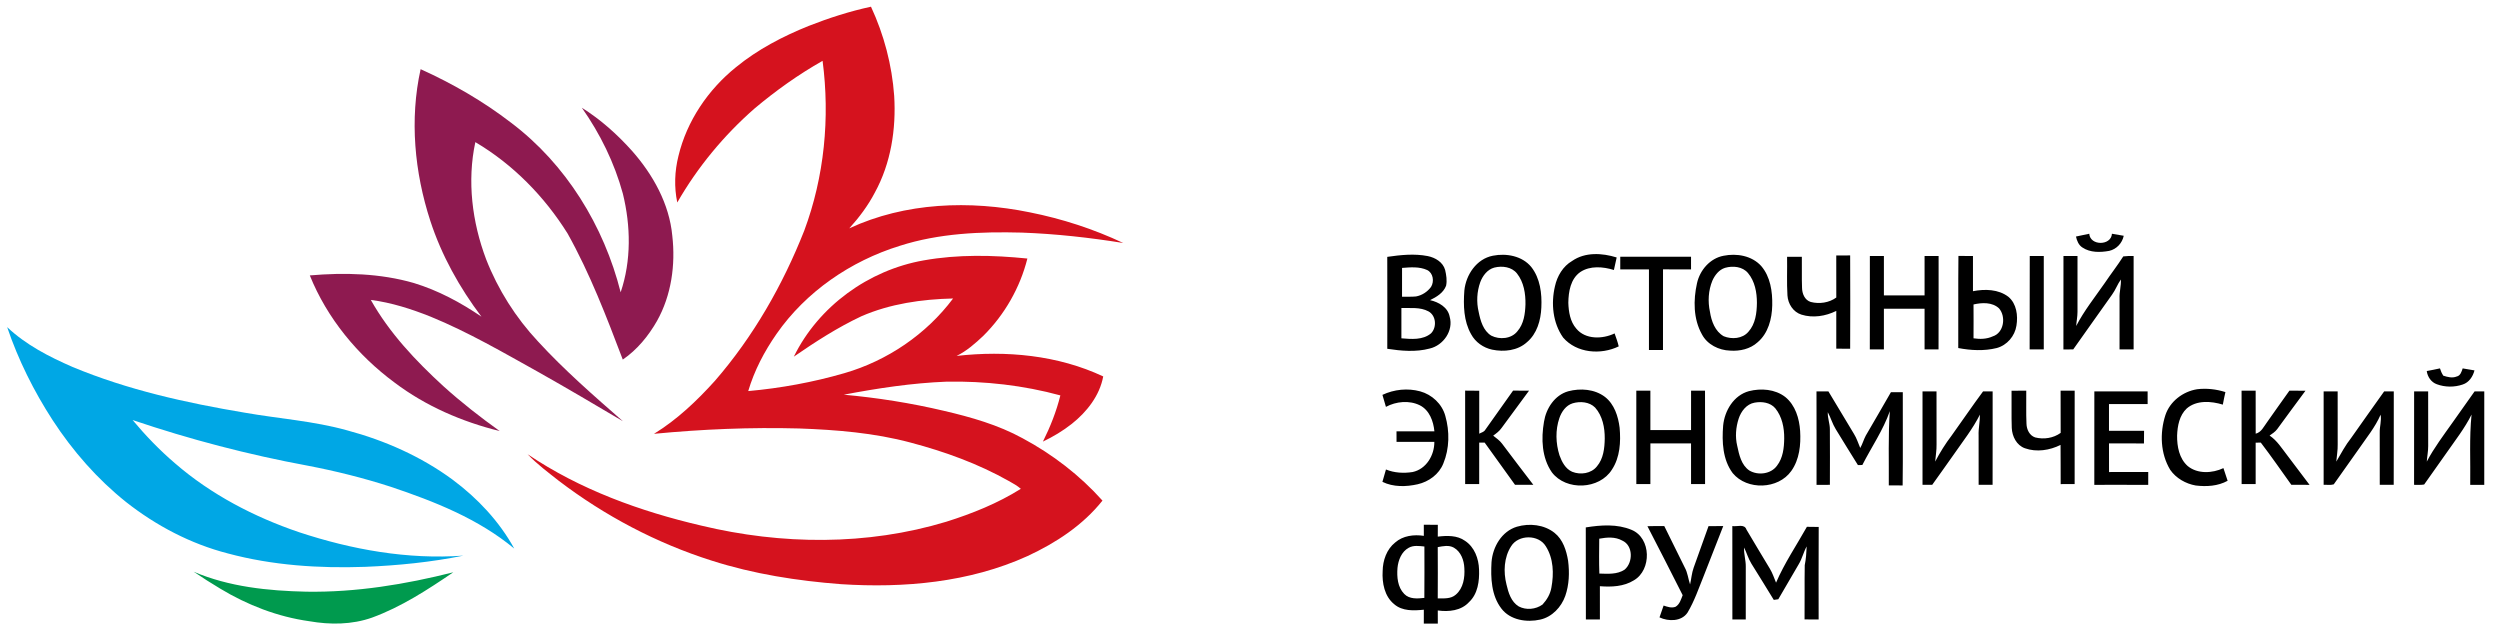 <svg width="145" height="37" viewBox="0 0 145 37" fill="none" xmlns="http://www.w3.org/2000/svg">
<path d="M46.908 1.502C48.081 1.042 49.284 0.654 50.517 0.389C51.272 2.013 51.735 3.775 51.863 5.561C51.981 7.483 51.674 9.469 50.74 11.171C50.346 11.927 49.83 12.614 49.258 13.244C52.509 11.733 56.253 11.606 59.725 12.315C61.594 12.688 63.423 13.279 65.147 14.093C63.201 13.781 61.238 13.562 59.267 13.491C56.89 13.428 54.467 13.527 52.186 14.258C49.342 15.14 46.748 16.914 45.038 19.368C44.331 20.383 43.748 21.495 43.397 22.683C45.283 22.513 47.156 22.171 48.976 21.643C51.464 20.922 53.726 19.389 55.279 17.312C53.468 17.355 51.628 17.616 49.957 18.345C48.578 18.993 47.295 19.823 46.042 20.686C47.474 17.762 50.382 15.662 53.576 15.102C55.558 14.748 57.592 14.792 59.588 14.995C59.164 16.683 58.27 18.248 57.036 19.474C56.564 19.919 56.07 20.357 55.483 20.643C58.351 20.319 61.353 20.595 63.987 21.833C63.78 22.951 63.034 23.894 62.161 24.586C61.646 24.992 61.08 25.33 60.489 25.613C60.917 24.756 61.271 23.863 61.501 22.933C59.357 22.349 57.128 22.097 54.907 22.136C52.902 22.214 50.909 22.517 48.94 22.892C50.892 23.07 52.834 23.376 54.743 23.827C56.316 24.193 57.89 24.64 59.314 25.421C61.047 26.349 62.632 27.568 63.943 29.035C62.806 30.466 61.237 31.491 59.593 32.253C56.222 33.783 52.436 34.118 48.779 33.882C46.243 33.689 43.711 33.294 41.285 32.518C38.083 31.505 35.071 29.914 32.402 27.88C31.783 27.392 31.146 26.918 30.602 26.346C33.635 28.393 37.128 29.659 40.673 30.485C45.326 31.604 50.289 31.653 54.889 30.259C56.393 29.785 57.87 29.192 59.209 28.351C58.998 28.169 58.755 28.034 58.513 27.899C56.729 26.893 54.79 26.192 52.815 25.67C50.707 25.106 48.519 24.929 46.345 24.851C43.537 24.775 40.726 24.893 37.931 25.162C39.271 24.34 40.421 23.247 41.469 22.084C43.694 19.52 45.403 16.529 46.647 13.376C47.812 10.251 48.144 6.83 47.71 3.529C46.309 4.321 44.994 5.259 43.762 6.295C41.986 7.849 40.458 9.696 39.282 11.744C39.094 10.854 39.129 9.928 39.35 9.047C39.836 7.018 41.068 5.203 42.684 3.9C43.943 2.868 45.403 2.108 46.908 1.502Z" fill="#D5121E"/>
<path d="M24.958 12.808C24.041 9.99 23.752 6.921 24.396 4.012C26.251 4.85 28.029 5.875 29.643 7.118C32.829 9.519 35.029 13.105 35.998 16.953C36.621 15.117 36.585 13.105 36.127 11.236C35.639 9.448 34.812 7.76 33.746 6.248C34.836 6.932 35.809 7.8 36.665 8.759C37.876 10.134 38.821 11.823 38.993 13.673C39.186 15.361 38.941 17.129 38.102 18.623C37.605 19.491 36.952 20.289 36.121 20.856C35.176 18.369 34.221 15.87 32.919 13.542C31.58 11.398 29.751 9.532 27.57 8.243C27.084 10.503 27.383 12.888 28.195 15.037C28.883 16.799 29.914 18.425 31.207 19.806C32.731 21.466 34.434 22.949 36.129 24.431C34.516 23.479 32.904 22.523 31.271 21.604C29.211 20.459 27.166 19.263 24.98 18.368C23.863 17.922 22.705 17.55 21.507 17.395C22.584 19.311 24.112 20.929 25.723 22.405C26.755 23.336 27.853 24.194 28.983 25.002C26.8 24.463 24.689 23.552 22.889 22.192C20.74 20.606 18.972 18.459 17.969 15.974C19.984 15.8 22.053 15.85 24.007 16.416C25.411 16.844 26.716 17.543 27.925 18.368C26.655 16.685 25.612 14.817 24.958 12.808Z" fill="#8E1A50"/>
<path d="M0.415 18.973C1.501 20.001 2.849 20.692 4.209 21.284C7.402 22.615 10.799 23.367 14.2 23.936C16.177 24.284 18.193 24.418 20.133 24.96C22.319 25.545 24.425 26.478 26.253 27.822C27.694 28.895 28.959 30.235 29.826 31.817C27.747 30.09 25.193 29.081 22.656 28.231C21.081 27.722 19.471 27.32 17.845 27.009C14.402 26.372 11.007 25.484 7.69 24.362C8.444 25.263 9.26 26.112 10.155 26.875C12.243 28.683 14.736 29.981 17.343 30.867C20.403 31.878 23.647 32.462 26.877 32.227C25 32.607 23.089 32.798 21.178 32.877C18.509 32.971 15.806 32.795 13.219 32.1C11.064 31.546 9.056 30.49 7.312 29.118C5.643 27.786 4.221 26.16 3.055 24.372C1.964 22.689 1.059 20.875 0.415 18.973Z" fill="#00A7E5"/>
<path d="M11.232 33.159C13.289 34.039 15.553 34.269 17.769 34.318C20.647 34.364 23.509 33.895 26.292 33.192C24.803 34.204 23.277 35.201 21.577 35.822C20.414 36.235 19.146 36.242 17.941 36.031C16.108 35.776 14.349 35.094 12.77 34.139C12.248 33.827 11.735 33.501 11.232 33.159Z" fill="#009A4E"/>
<path d="M120.406 13.719C120.662 13.665 120.919 13.609 121.177 13.557C121.224 14.264 122.446 14.264 122.493 13.557C122.721 13.595 122.949 13.635 123.177 13.675C123.088 14.102 122.763 14.452 122.336 14.55C121.819 14.645 121.231 14.659 120.779 14.354C120.558 14.214 120.46 13.961 120.406 13.719ZM80.461 14.898C81.235 14.786 82.031 14.701 82.806 14.852C83.243 14.939 83.692 15.204 83.818 15.659C83.886 15.954 83.938 16.272 83.873 16.573C83.717 16.988 83.32 17.223 82.943 17.408C83.441 17.52 83.982 17.824 84.081 18.37C84.316 19.177 83.71 20.034 82.923 20.215C82.122 20.431 81.272 20.353 80.462 20.23C80.466 18.453 80.468 16.675 80.461 14.898ZM81.319 15.539C81.314 16.095 81.317 16.653 81.318 17.21C81.588 17.203 81.859 17.222 82.129 17.194C82.476 17.132 82.793 16.924 83.001 16.64C83.195 16.327 83.127 15.834 82.776 15.662C82.323 15.454 81.803 15.502 81.319 15.539ZM81.281 17.865C81.282 18.45 81.282 19.037 81.281 19.623C81.857 19.67 82.529 19.733 83.002 19.332C83.347 18.982 83.297 18.298 82.848 18.058C82.368 17.801 81.804 17.879 81.281 17.865ZM86.589 14.831C87.369 14.676 88.283 14.842 88.81 15.48C89.331 16.139 89.438 17.022 89.398 17.836C89.367 18.572 89.146 19.361 88.561 19.849C88.023 20.339 87.233 20.423 86.546 20.28C86.036 20.171 85.574 19.848 85.325 19.385C84.89 18.624 84.87 17.708 84.932 16.856C85.021 15.938 85.64 15.013 86.589 14.831ZM86.67 15.52C86.27 15.628 85.997 15.99 85.857 16.361C85.658 16.914 85.627 17.526 85.764 18.097C85.866 18.605 86.026 19.177 86.492 19.467C86.976 19.713 87.662 19.659 88.012 19.21C88.382 18.784 88.459 18.198 88.477 17.655C88.488 17.032 88.382 16.364 87.986 15.863C87.679 15.474 87.123 15.406 86.67 15.52ZM91.186 15.134C91.937 14.61 92.931 14.672 93.767 14.933C93.712 15.174 93.658 15.417 93.606 15.66C92.984 15.465 92.226 15.399 91.659 15.777C91.09 16.173 90.972 16.918 90.963 17.561C90.98 18.084 91.068 18.652 91.424 19.059C91.954 19.705 92.954 19.673 93.647 19.338C93.734 19.586 93.826 19.834 93.886 20.09C92.849 20.594 91.446 20.487 90.662 19.579C90.06 18.728 89.952 17.602 90.187 16.605C90.316 16.013 90.651 15.443 91.186 15.134ZM99.967 14.834C100.728 14.679 101.61 14.829 102.15 15.429C102.685 16.05 102.807 16.915 102.79 17.708C102.774 18.488 102.559 19.333 101.939 19.854C101.513 20.243 100.913 20.376 100.349 20.336C99.694 20.316 99.021 19.985 98.71 19.389C98.21 18.498 98.208 17.402 98.426 16.427C98.595 15.665 99.18 14.983 99.967 14.834ZM100.054 15.534C99.703 15.642 99.461 15.957 99.317 16.28C99.084 16.849 99.047 17.489 99.178 18.088C99.261 18.627 99.473 19.218 99.975 19.502C100.443 19.693 101.064 19.65 101.408 19.242C101.817 18.791 101.894 18.151 101.901 17.566C101.901 16.961 101.784 16.315 101.386 15.84C101.07 15.456 100.504 15.405 100.054 15.534ZM93.975 14.892C95.343 14.893 96.712 14.893 98.08 14.892C98.081 15.136 98.081 15.38 98.08 15.624C97.538 15.623 96.997 15.624 96.455 15.623C96.452 17.182 96.455 18.74 96.453 20.299C96.182 20.299 95.91 20.298 95.639 20.3C95.639 18.741 95.641 17.183 95.639 15.624C95.084 15.624 94.529 15.623 93.975 15.624C93.973 15.38 93.973 15.136 93.975 14.892ZM103.651 14.894C103.937 14.892 104.221 14.891 104.507 14.894C104.518 15.492 104.494 16.091 104.518 16.689C104.522 17.027 104.672 17.409 105.024 17.514C105.52 17.643 106.086 17.562 106.505 17.257C106.5 16.443 106.503 15.63 106.503 14.816C106.771 14.816 107.04 14.816 107.309 14.815C107.317 16.619 107.318 18.423 107.309 20.227C107.04 20.221 106.771 20.221 106.504 20.223C106.502 19.493 106.501 18.762 106.504 18.032C105.888 18.339 105.149 18.458 104.484 18.249C104.004 18.099 103.701 17.62 103.672 17.132C103.626 16.386 103.664 15.639 103.651 14.894ZM108.452 14.848C108.723 14.848 108.994 14.848 109.266 14.849V17.132H111.625V14.849C111.896 14.848 112.167 14.848 112.439 14.849C112.437 16.654 112.444 18.461 112.435 20.266C112.165 20.266 111.895 20.266 111.625 20.267C111.624 19.48 111.625 18.693 111.625 17.908C110.839 17.907 110.052 17.907 109.266 17.908C109.265 18.693 109.266 19.48 109.266 20.267C108.993 20.266 108.721 20.266 108.449 20.267C108.456 18.461 108.45 16.654 108.452 14.848ZM113.579 20.186C113.588 18.405 113.569 16.624 113.589 14.844C113.869 14.85 114.151 14.849 114.432 14.849C114.432 15.529 114.433 16.209 114.432 16.889C115.121 16.755 115.911 16.771 116.49 17.217C116.964 17.618 117.05 18.304 116.954 18.885C116.863 19.491 116.407 20.026 115.81 20.186C115.083 20.367 114.31 20.326 113.579 20.186ZM114.464 17.659C114.47 18.313 114.467 18.968 114.464 19.622C114.838 19.679 115.233 19.67 115.58 19.509C116.23 19.306 116.361 18.36 115.942 17.883C115.548 17.517 114.954 17.546 114.464 17.659ZM117.726 14.849C117.996 14.848 118.267 14.848 118.539 14.849C118.54 16.654 118.54 18.461 118.539 20.266H117.719C117.723 18.461 117.725 16.654 117.726 14.849ZM119.681 14.848C119.952 14.848 120.223 14.848 120.495 14.849C120.495 15.929 120.494 17.01 120.495 18.091C120.494 18.366 120.437 18.636 120.419 18.908C120.877 18.02 121.506 17.237 122.074 16.418C122.424 15.897 122.812 15.402 123.149 14.872C123.348 14.845 123.549 14.844 123.75 14.849V20.266C123.477 20.266 123.204 20.266 122.933 20.267C122.939 19.28 122.934 18.293 122.934 17.305C122.916 16.938 123.031 16.579 123.011 16.21C122.812 16.487 122.702 16.814 122.5 17.088C121.742 18.143 121.002 19.21 120.247 20.266C120.057 20.265 119.867 20.266 119.678 20.269C119.683 18.462 119.678 16.655 119.681 14.848ZM140.752 21.52C141.008 21.476 141.262 21.42 141.518 21.366C141.561 21.515 141.625 21.657 141.711 21.789C141.96 21.869 142.232 21.943 142.488 21.837C142.706 21.793 142.774 21.549 142.835 21.367C143.062 21.405 143.291 21.444 143.52 21.483C143.427 21.841 143.203 22.184 142.836 22.302C142.357 22.467 141.811 22.463 141.336 22.286C141.01 22.171 140.795 21.855 140.752 21.52ZM125.592 24.08C125.855 23.281 126.611 22.707 127.43 22.576C127.981 22.508 128.545 22.573 129.074 22.741C129.02 22.982 128.967 23.224 128.924 23.468C128.247 23.261 127.406 23.198 126.833 23.689C126.404 24.088 126.292 24.706 126.272 25.266C126.265 25.895 126.394 26.593 126.886 27.03C127.459 27.502 128.318 27.453 128.959 27.151C129.039 27.395 129.122 27.64 129.202 27.885C128.643 28.196 127.975 28.235 127.352 28.159C126.773 28.058 126.211 27.738 125.873 27.251C125.302 26.309 125.26 25.112 125.592 24.08ZM80.181 22.902C80.857 22.583 81.646 22.501 82.369 22.698C83.055 22.886 83.638 23.427 83.828 24.12C84.084 25.016 84.073 26.017 83.713 26.883C83.464 27.51 82.872 27.939 82.226 28.087C81.555 28.239 80.81 28.256 80.18 27.947C80.252 27.709 80.319 27.469 80.386 27.23C80.868 27.43 81.417 27.459 81.929 27.378C82.723 27.211 83.199 26.402 83.192 25.628C82.46 25.631 81.729 25.629 80.999 25.63C80.998 25.426 80.998 25.222 80.997 25.019C81.73 25.016 82.462 25.019 83.195 25.018C83.139 24.43 82.91 23.79 82.35 23.507C81.74 23.205 80.975 23.281 80.384 23.598C80.318 23.366 80.248 23.134 80.181 22.902ZM84.978 22.656C85.251 22.659 85.522 22.657 85.796 22.663C85.792 23.493 85.791 24.323 85.796 25.154C85.91 25.086 86.064 25.062 86.138 24.939C86.684 24.183 87.211 23.413 87.758 22.656C88.067 22.66 88.375 22.659 88.685 22.658C88.154 23.38 87.624 24.102 87.091 24.823C86.964 25.007 86.782 25.139 86.605 25.268C86.784 25.414 86.983 25.545 87.121 25.734C87.724 26.529 88.32 27.328 88.932 28.117C88.578 28.122 88.225 28.12 87.871 28.119C87.279 27.307 86.704 26.483 86.111 25.672H85.794C85.791 26.474 85.794 27.275 85.793 28.076C85.522 28.076 85.25 28.076 84.979 28.077C84.977 26.27 84.979 24.463 84.978 22.656ZM90.953 22.695C91.662 22.506 92.487 22.564 93.087 23.02C93.632 23.443 93.855 24.146 93.938 24.805C94.011 25.629 93.963 26.525 93.493 27.235C92.769 28.397 90.839 28.483 90.011 27.398C89.421 26.552 89.381 25.444 89.552 24.459C89.675 23.686 90.17 22.92 90.953 22.695ZM91.216 23.391C90.824 23.511 90.572 23.878 90.444 24.248C90.206 24.941 90.23 25.709 90.449 26.404C90.585 26.784 90.795 27.191 91.184 27.362C91.663 27.557 92.291 27.471 92.623 27.048C93 26.605 93.066 25.995 93.075 25.436C93.08 24.803 92.949 24.124 92.517 23.639C92.184 23.303 91.65 23.263 91.216 23.391ZM94.906 22.658C95.176 22.659 95.449 22.659 95.722 22.659C95.723 23.42 95.721 24.18 95.722 24.942H98.081C98.081 24.18 98.08 23.42 98.082 22.659C98.351 22.659 98.621 22.658 98.891 22.659C98.899 24.465 98.893 26.27 98.894 28.076C98.623 28.076 98.352 28.076 98.081 28.076C98.08 27.29 98.082 26.503 98.08 25.717H95.723C95.721 26.503 95.722 27.29 95.722 28.076C95.45 28.076 95.178 28.076 94.907 28.076C94.906 26.27 94.911 24.464 94.906 22.658ZM101.438 22.687C102.141 22.508 102.955 22.569 103.545 23.025C104.131 23.499 104.361 24.274 104.408 25C104.456 25.795 104.369 26.652 103.894 27.317C103.136 28.388 101.333 28.45 100.499 27.444C99.912 26.662 99.868 25.625 99.942 24.689C100.024 23.82 100.556 22.927 101.438 22.687ZM101.77 23.353C101.298 23.434 100.982 23.855 100.841 24.286C100.679 24.79 100.633 25.338 100.758 25.856C100.869 26.374 100.993 26.972 101.462 27.29C101.966 27.59 102.717 27.5 103.069 27.006C103.413 26.56 103.478 25.974 103.484 25.429C103.491 24.815 103.362 24.166 102.967 23.681C102.678 23.341 102.186 23.276 101.77 23.353ZM116.67 22.662C116.954 22.657 117.238 22.658 117.523 22.659C117.532 23.298 117.506 23.94 117.536 24.579C117.545 24.906 117.708 25.259 118.037 25.37C118.536 25.498 119.098 25.414 119.519 25.107C119.509 24.29 119.524 23.474 119.515 22.657C119.787 22.659 120.059 22.659 120.331 22.659C120.329 24.465 120.334 26.271 120.329 28.077C120.058 28.076 119.789 28.076 119.519 28.078C119.513 27.32 119.522 26.562 119.512 25.805C118.882 26.12 118.118 26.239 117.445 25.999C116.959 25.828 116.704 25.308 116.682 24.82C116.656 24.1 116.681 23.381 116.67 22.662ZM130.011 22.658C130.282 22.659 130.555 22.659 130.828 22.659C130.828 23.49 130.825 24.322 130.83 25.154C131.161 25.071 131.296 24.745 131.483 24.497C131.918 23.885 132.346 23.268 132.786 22.659C133.096 22.659 133.407 22.657 133.718 22.662C133.164 23.401 132.623 24.149 132.076 24.892C131.96 25.048 131.792 25.152 131.637 25.263C132.072 25.554 132.346 26.006 132.663 26.412C133.093 26.982 133.528 27.549 133.954 28.121C133.601 28.118 133.249 28.122 132.897 28.118C132.31 27.299 131.737 26.469 131.126 25.67C131.051 25.671 130.902 25.673 130.828 25.675V28.076C130.556 28.076 130.285 28.076 130.014 28.077C130.011 26.271 130.016 24.464 130.011 22.658ZM105.356 22.703C105.586 22.702 105.816 22.702 106.048 22.701C106.545 23.52 107.034 24.346 107.53 25.167C107.69 25.42 107.776 25.709 107.894 25.983C108.026 25.755 108.092 25.495 108.216 25.264C108.709 24.429 109.187 23.586 109.674 22.747C109.902 22.745 110.132 22.745 110.362 22.748C110.355 24.55 110.377 26.353 110.353 28.156C110.085 28.151 109.817 28.152 109.55 28.152C109.562 26.718 109.51 25.279 109.61 23.847C109.22 24.956 108.547 25.929 108.015 26.971C107.929 26.971 107.843 26.972 107.759 26.974C107.325 26.284 106.901 25.589 106.474 24.894C106.281 24.585 106.186 24.227 106.013 23.907C105.993 24.238 106.136 24.567 106.132 24.903C106.14 25.976 106.138 27.048 106.133 28.12C105.875 28.119 105.617 28.119 105.359 28.122C105.361 26.316 105.363 24.509 105.356 22.703ZM111.506 22.702C111.776 22.701 112.047 22.701 112.318 22.703C112.318 23.728 112.316 24.753 112.32 25.779C112.328 26.112 112.266 26.442 112.24 26.773C112.518 26.243 112.833 25.736 113.196 25.26C113.807 24.41 114.394 23.541 115.018 22.701C115.203 22.701 115.387 22.701 115.573 22.703C115.571 24.509 115.577 26.314 115.57 28.12C115.3 28.119 115.03 28.119 114.761 28.12C114.759 27.167 114.762 26.212 114.759 25.259C114.741 24.853 114.843 24.453 114.835 24.047C114.423 24.871 113.848 25.593 113.327 26.348C112.906 26.938 112.493 27.533 112.068 28.12C111.88 28.119 111.693 28.119 111.506 28.12C111.505 26.314 111.505 24.509 111.506 22.702ZM121.472 22.702C122.502 22.702 123.532 22.701 124.562 22.702C124.563 22.946 124.563 23.19 124.563 23.434C123.815 23.434 123.068 23.435 122.321 23.434C122.326 23.951 122.326 24.468 122.321 24.987C122.999 24.985 123.677 24.985 124.356 24.987C124.356 25.23 124.356 25.474 124.35 25.72C123.674 25.713 122.997 25.72 122.322 25.716C122.327 26.27 122.323 26.824 122.324 27.378C123.082 27.375 123.84 27.381 124.598 27.375C124.603 27.624 124.603 27.873 124.597 28.124C123.555 28.116 122.512 28.121 121.47 28.121C121.475 26.315 121.47 24.509 121.472 22.702ZM134.771 22.702C135.041 22.701 135.312 22.701 135.584 22.703C135.585 23.728 135.58 24.754 135.586 25.781C135.595 26.114 135.53 26.442 135.505 26.773C135.781 26.303 136.035 25.818 136.376 25.389C137.011 24.492 137.642 23.592 138.282 22.7C138.468 22.701 138.653 22.702 138.839 22.703C138.836 24.509 138.843 26.315 138.835 28.12C138.565 28.119 138.295 28.119 138.026 28.12C138.024 27.109 138.028 26.098 138.024 25.087C138.015 24.74 138.137 24.399 138.075 24.052C137.76 24.783 137.249 25.396 136.805 26.048C136.321 26.727 135.842 27.411 135.358 28.092C135.171 28.151 134.965 28.109 134.771 28.12C134.77 26.314 134.77 24.509 134.771 22.702ZM140.019 22.702C140.289 22.701 140.561 22.701 140.833 22.702C140.834 23.759 140.831 24.815 140.835 25.871C140.837 26.174 140.773 26.472 140.753 26.773C141.176 25.97 141.726 25.246 142.249 24.505C142.675 23.904 143.098 23.299 143.527 22.7C143.713 22.701 143.899 22.701 144.088 22.702C144.088 24.509 144.088 26.315 144.087 28.121C143.815 28.119 143.544 28.119 143.273 28.122C143.295 26.763 143.214 25.399 143.35 24.046C142.953 24.841 142.403 25.541 141.897 26.268C141.464 26.878 141.033 27.491 140.601 28.102C140.407 28.137 140.21 28.115 140.016 28.12C140.021 26.315 140.016 24.509 140.019 22.702ZM82.581 30.436C82.852 30.435 83.123 30.435 83.394 30.437C83.395 30.666 83.395 30.895 83.391 31.124C83.922 31.062 84.516 31.04 84.972 31.369C85.522 31.729 85.766 32.402 85.785 33.036C85.811 33.699 85.716 34.447 85.203 34.923C84.751 35.421 84.022 35.498 83.391 35.406C83.396 35.66 83.396 35.914 83.393 36.168C83.122 36.171 82.851 36.171 82.581 36.17C82.581 35.9 82.581 35.632 82.582 35.363C82.001 35.423 81.332 35.453 80.863 35.043C80.299 34.587 80.154 33.81 80.194 33.123C80.202 32.505 80.424 31.86 80.92 31.465C81.37 31.068 82.008 30.991 82.582 31.079C82.581 30.864 82.581 30.65 82.581 30.436ZM81.704 31.772C81.287 31.998 81.097 32.491 81.054 32.942C81.013 33.461 81.06 34.054 81.444 34.446C81.743 34.762 82.218 34.722 82.612 34.678C82.624 33.685 82.615 32.691 82.615 31.697C82.312 31.668 81.983 31.614 81.704 31.772ZM83.389 31.733C83.395 32.724 83.395 33.716 83.389 34.708C83.744 34.705 84.15 34.745 84.436 34.49C84.877 34.116 84.967 33.494 84.932 32.949C84.913 32.495 84.736 32.002 84.325 31.765C84.035 31.6 83.696 31.676 83.389 31.733ZM87.98 30.549C88.707 30.337 89.556 30.424 90.162 30.905C90.653 31.295 90.852 31.929 90.95 32.526C91.036 33.205 91.013 33.912 90.786 34.563C90.555 35.214 90.023 35.781 89.336 35.936C88.551 36.113 87.594 35.971 87.08 35.295C86.496 34.536 86.456 33.522 86.508 32.604C86.574 31.723 87.097 30.817 87.98 30.549ZM87.646 31.681C87.227 32.33 87.191 33.166 87.376 33.9C87.486 34.375 87.644 34.906 88.09 35.175C88.52 35.399 89.073 35.347 89.466 35.064C89.721 34.787 89.918 34.455 89.981 34.079C90.131 33.279 90.106 32.387 89.656 31.683C89.238 30.991 88.07 30.998 87.646 31.681ZM91.975 30.59C92.85 30.449 93.796 30.381 94.632 30.732C95.778 31.205 95.804 33.057 94.764 33.659C94.177 34.024 93.462 34.053 92.793 34C92.795 34.643 92.794 35.286 92.794 35.929C92.523 35.929 92.252 35.929 91.981 35.93C91.977 34.15 91.981 32.37 91.975 30.59ZM92.756 31.244C92.751 31.918 92.737 32.593 92.763 33.267C93.254 33.281 93.795 33.326 94.225 33.041C94.725 32.626 94.731 31.632 94.086 31.351C93.68 31.123 93.195 31.163 92.756 31.244ZM95.551 30.52C95.876 30.507 96.202 30.512 96.528 30.512C96.929 31.312 97.316 32.12 97.718 32.92C97.886 33.222 97.914 33.573 98.024 33.897C98.099 33.572 98.119 33.235 98.234 32.92C98.522 32.12 98.812 31.32 99.094 30.517C99.379 30.51 99.664 30.512 99.949 30.511C99.577 31.472 99.197 32.431 98.821 33.392C98.528 34.114 98.278 34.86 97.876 35.532C97.525 36.055 96.77 36.053 96.251 35.808C96.332 35.579 96.411 35.351 96.489 35.122C96.709 35.195 96.956 35.285 97.184 35.192C97.424 35.049 97.498 34.762 97.595 34.52C96.92 33.184 96.24 31.85 95.551 30.52ZM100.475 30.512C100.748 30.559 101.177 30.365 101.294 30.715C101.742 31.476 102.2 32.231 102.655 32.99C102.808 33.242 102.898 33.524 103.011 33.795C103.498 32.659 104.197 31.63 104.8 30.555C105.028 30.554 105.256 30.555 105.485 30.563C105.472 32.351 105.483 34.139 105.481 35.928C105.209 35.931 104.936 35.932 104.664 35.924C104.677 34.877 104.656 33.828 104.675 32.781C104.748 32.423 104.771 32.057 104.788 31.693C104.602 32.024 104.522 32.405 104.323 32.73C103.928 33.405 103.534 34.08 103.141 34.757C103.076 34.766 102.946 34.785 102.88 34.794C102.454 34.087 102.011 33.39 101.579 32.688C101.398 32.396 101.31 32.062 101.157 31.758C101.135 32.13 101.261 32.491 101.255 32.863C101.249 33.885 101.257 34.907 101.254 35.929H100.478C100.477 34.123 100.479 32.318 100.475 30.512Z" fill="black"/>
</svg>
